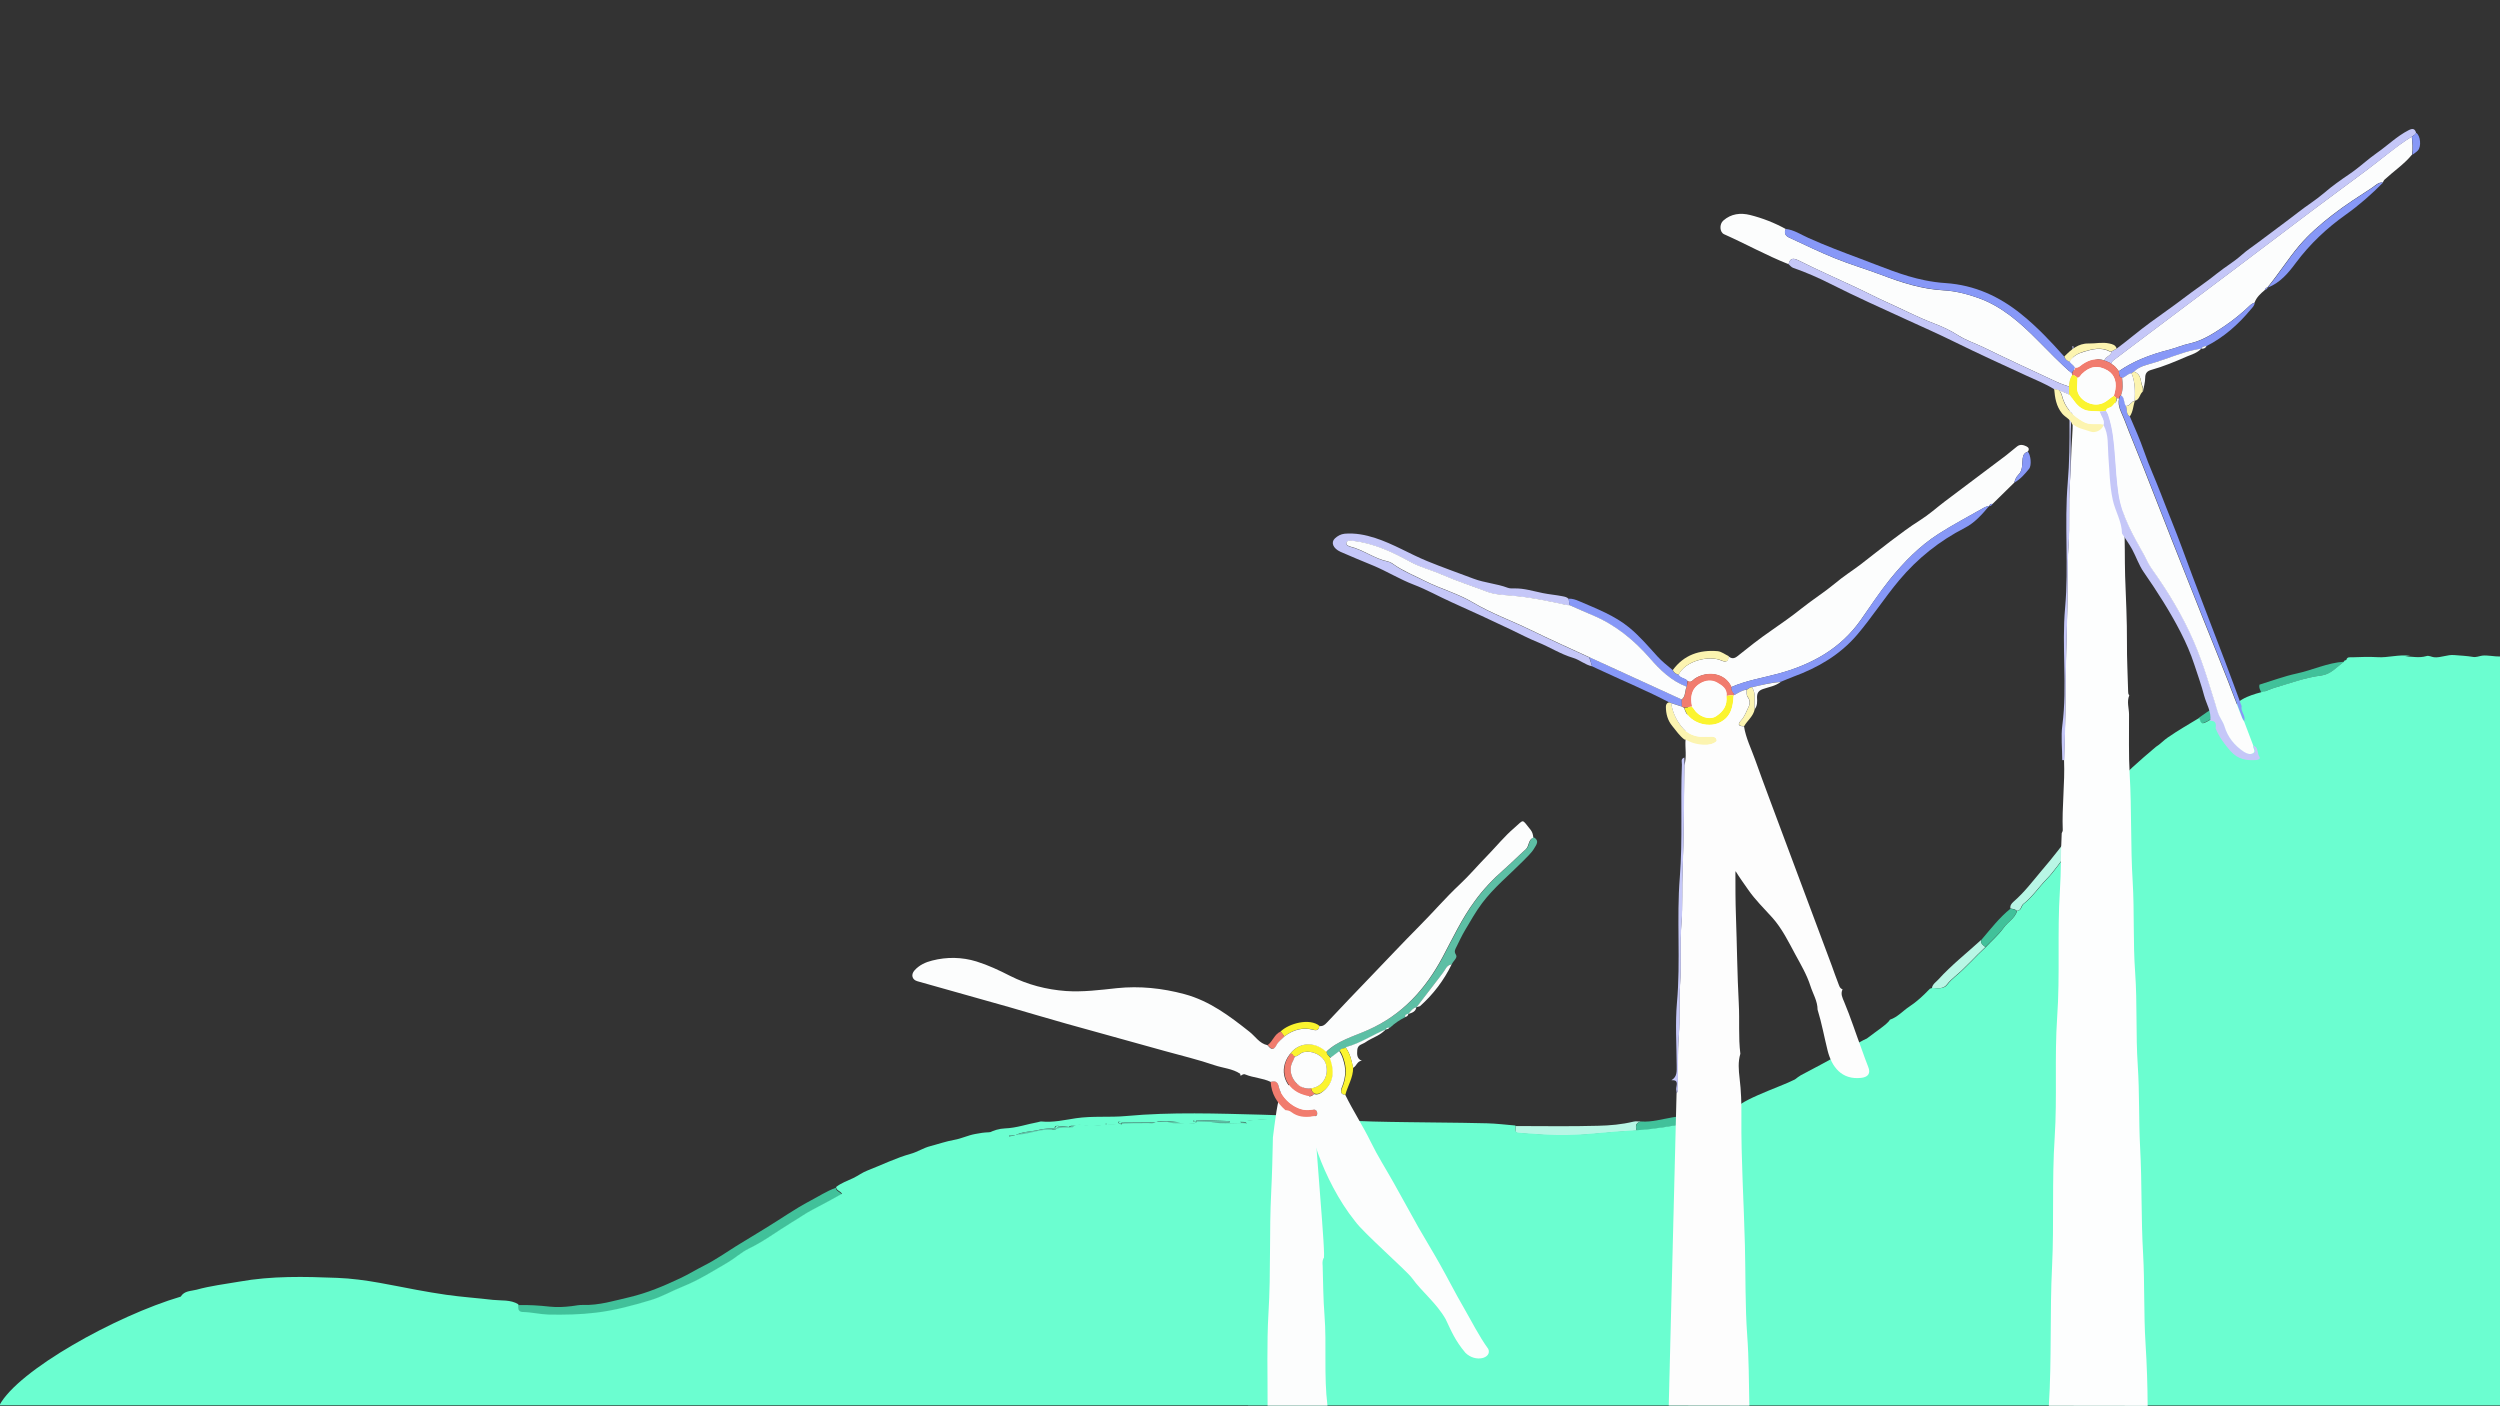 <?xml version="1.0" encoding="utf-8"?>
<svg version="1.1" id="compo" xmlns="http://www.w3.org/2000/svg" xmlns:xlink="http://www.w3.org/1999/xlink" x="0px" y="0px"
	 viewBox="0 0 1920 1080" enable-background="new 0 0 1920 1080" xml:space="preserve">
<rect x="0" y="0" width="1920" height="1080" fill="#333333" stroke="none"/>
<style type='text/css'>
	.aspas {
		animation: anim 10s linear infinite;
	}
	#a {
		transform-origin: 52% 76%;
	}
	#b {
		transform-origin: 68% 50%;
	}
	#c {
		transform-origin: 84% 27%;
	}
	@keyframes anim {
		0% {
			transform: rotate(0deg);
		}
		100% {
			transform: rotate(360deg);
		}
	}
</style>
<g id="suelo">
	<path fill="#41C19A" d="M641.9,912.2c0.1,2.8,3.2,2.9,4.5,5.2c-7.6,4.2-15.2,8.4-22.9,12.4c-5.6,2.9-10.5,6.5-15.9,9.7
		c-10.9,6.6-21.2,14.4-32.7,20c-5.8,2.9-10.7,7.4-16.3,10.7c-11.2,6.5-22.1,13.5-34.3,18.4c-8.3,3.2-16.1,7.9-24.8,10.5
		c-13.7,4.1-27.6,7.9-41.9,9.6c-12.2,1.5-24.2,1.7-36.4,1.5c-6.8-0.1-13.4-1.9-20.1-2c-3.7-0.1-3.5-3.2-3.2-5.9
		c8.2-0.2,16.2,0.3,24.3,1.2c5.6,0.6,11.3,0.3,17-0.4c2.9-0.4,5.8-1,8.7-0.9c12.3,0.4,23.9-3.3,35.7-6c13.5-3.2,26.3-8.6,38.8-14.5
		c6.4-3,12.5-6.8,18.7-9.9c8.5-4.3,16.3-9.8,24.3-14.8c7.5-4.6,15.1-9.3,22.6-13.8c11.4-6.9,22.3-14.7,34.1-20.9
		C628.6,918.9,634.8,914.8,641.9,912.2z"/>
	<path fill="#6BFED0" d="M1017.1,857.6c0,0.5,0.1,1,0.1,1.5c-21.6,0.3-43.2-0.7-64.7,2.5c0.9,1.1,2.8-0.3,4.7,1.4
		c-9.6-0.7-18.6,1-27.4-1c4.8,0,9.7,0,14.6,0c0-0.4,0-0.6,0-1c-8.5-0.3-17-0.6-25.5-0.8c-0.8,0-1.8-0.4-2.4,0.6
		c-0.1,0.2,0.2,0.7,0.2,0.7c0.7-0.1,1.4-0.3,2.1-0.5c0,0.3,0.1,0.5,0,0.7c-1.6,1.9-3.7,1.2-5.7,1.1c-5.6-0.4-11.3,1.2-16.8-0.9
		c3.3,0,6.7,0,10,0c-6.5-0.3-12.9-1.9-19.3,0.1l0,0c-8.6,0.1-17.3,0.1-25.9,0.2c-0.5-0.6-1.1-1.1-1.9-0.8c-0.2,0.1-0.5,0.5-0.5,0.6
		c0.4,1.2,1.5,0.7,2.3,0.9c0,0.3,0,0.5,0,0.7c-0.4,0.3-0.7,0.9-1,0.8c-9.9-1.9-19.9,2.1-29.8-0.4c-1.7-0.4-3.6,0.4-5.4,0.6
		c-1.3,0.2-2.8-0.5-3.8,0.9c-2.7-0.3-5.4-0.6-8.1-0.8c-1.4-0.1-2.7-0.3-3,1.7c-3.8,0.4-7.7,0.3-11.3,1.2c-6.4,1.7-13.4,1.2-19.3,4.5
		l0,0c-1,0-2-0.1-3.1,0.1c-0.5,0.1-1.3-0.5-1.2,0.5c0,0.2,1,0.3,1.6,0.5c-4.2,1.2-8.3,2.1-11.7-1.6c-1.8-1.9-4-1.1-6-1.3
		c4.1-2.2,8.4-3.5,13-3.7c8.7-0.3,16.9-3.3,25.3-4.8c0.9-0.2,1.9-0.6,2.7-0.5c9,0.9,17.8-1.2,26.4-2.5c12.9-1.9,25.8-0.5,38.6-1.7
		c34.9-3.2,70-1.9,104.8-1C985.7,856.7,1001.4,857.2,1017.1,857.6z M850.2,863.2c-0.3-0.1-0.6-0.2-0.8-0.2c-0.5,0.1-0.5,0.4-0.1,0.6
		c0.1,0.1,0.3,0.1,0.4,0.1C849.9,863.6,850,863.3,850.2,863.2z"/>
	<path fill="#B8F6E5" d="M1607.2,671.8c0-13.4,0-26.7,0-40.9c-7.2,7.6-12.5,15.5-18.5,22.8c-5.8,7.3-10.9,15.3-17.4,21.9
		c-5.9,6.1-10.7,13.4-17.4,18.6c-2,1.6-1.6,5.3-5,5.3c-1.4-1.4-3.2-1.5-4.9-1.8c-0.4-2.2,0.8-3.8,2.4-5.2
		c8.2-7.1,14.7-15.7,21.5-23.8c8.8-10.2,17-21,25.1-31.7c4.5-5.9,9.4-11.6,14.2-17.3c0.5,0,1,0,1.5,0c0.7,16.6-1.5,33.2-0.9,49.8
		C1608,670.4,1607.5,671.1,1607.2,671.8z"/>
	<path fill="#B8F6E5" d="M1257,868.4c-10.9,0.6-21.8,1.5-32.6,2.5c-9.4,0.9-18.7,1.3-28,1.2c-9.9-0.1-19.9-1.1-29.8-1.7
		c-4.3-0.3-2.2-3.5-2.8-5.6c21.2,0,42.2,0.4,63.4-0.2c9.2-0.2,18.4-1,27.4-3.2c1.9-0.5,4,0,5.9,0
		C1256.1,862,1255.8,864.8,1257,868.4z"/>
	<path fill="#41C19A" d="M1257,868.4c-1.1-3.5-0.8-6.2,3.5-7.1c8.1,0.6,15.8-1.8,23.6-3.1c7.8-1.2,15.7-2.3,23.3-4.5
		c7.1-1.9,14.8-2.2,21.5-5.8c5.8-0.4,3.5,3.6,3.4,6.4c-11.3,2.8-22.5,6.1-34,8.1C1284.6,864.8,1270.9,867.4,1257,868.4z"/>
	<path fill="#41C19A" d="M1737.3,534.5c-0.1-3.1-2.9-5.5-2-8.7c9.5-2.9,18.7-6.4,28.4-8.5c12.2-2.6,23.8-8.3,36.5-9.1
		c-5.5,4.1-10,9.7-17.4,10.6c-12.2,1.5-23.8,6-35.5,9.3c-2.5,0.7-4.9,1.9-7.3,2.7c-2.1,0.6-1.6,2.3-1.7,3.8
		C1737.8,534.5,1737.5,534.5,1737.3,534.5z"/>
	<path fill="#B8F6E5" d="M1524.8,727.3c-8.1,7.5-15.3,15.9-23.8,22.9c-1.9,1.7-4.1,3.6-5.8,5.9c-2.7,3.6-7.3,3-11.5,2.6
		c0.6-3,3.2-4.5,4.9-6.4c10.1-11.1,22-20.5,33.1-30.6C1520.8,724.7,1523,725.9,1524.8,727.3z"/>
	<path fill="#41C19A" d="M1524.8,727.3c-1.9-1.4-4-2.6-3.1-5.5c7.1-8.3,13.7-17,22.3-23.9c1.8,0.3,3.5,0.4,4.9,1.8
		c-1.7,5.8-7.1,8.5-10.4,13.1C1534.6,718,1529.4,722.5,1524.8,727.3z"/>
	<path fill="#41C19A" d="M1801.9,506.9c-0.5,0.3-1,0.6-1.5,0.7C1800.6,506.8,1801.2,506.9,1801.9,506.9z"/>
	<path fill="#41C19A" d="M1712.9,536.2c4.1-0.1,4.3,2.3,3.6,5.4c-8.1,2.4-14.1,8.4-21.4,12.3c-4.4,2.3-4.9,2.3-6.3-2.7
		C1696.5,545.7,1704.4,540.4,1712.9,536.2z"/>
	<path fill="#5DBFA5" d="M1745.3,554.9c-0.6-0.4-1.1-0.8-1.7-1.2c-2.1-5.7-4.3-11.4-6.5-17.2c0-0.6,0.1-1.4,0.1-2c0.3,0,0.5,0,0.7,0
		C1741.4,540.9,1744.2,547.7,1745.3,554.9z"/>
	<path fill="#5DBFA5" d="M813.3,864.8c2.7,0.3,5.4,0.6,8.1,0.8l0,0c0,0.3,0,0.6-0.1,0.9c-3.4,0.1-6.9-0.4-10.2,1
		c-1.3,0-2.8-0.4-3.8,0.7c-7.3-0.7-14.2,2.1-21.3,3.2c-2.1,0.3-4.3,0.6-6.4,0.6c6-3.3,12.9-2.9,19.3-4.5c3.6-0.9,7.5-0.8,11.3-1.2
		C811.7,866.7,812.5,865.9,813.3,864.8z"/>
	<path fill="#5DBFA5" d="M919,860.2c8.5,0.3,17,0.6,25.5,0.8c0,0.4,0,0.6,0,1c-4.8,0-9.7,0-14.6,0c-3.7-0.1-7.3-0.2-11-0.3
		c0-0.3,0-0.5,0-0.7C918.9,860.7,918.9,860.5,919,860.2z"/>
	<path fill="#5DBFA5" d="M861.4,863.6c0-0.3,0-0.5,0-0.7c0-0.3,0-0.5,0.1-0.7c8.6-0.1,17.3-0.1,25.9-0.2c-1.9,1.7-4.1,0.8-6.2,0.8
		C874.5,863.1,867.9,862.5,861.4,863.6z"/>
	<path fill="#5DBFA5" d="M887.2,862c6.4-1.9,12.9-0.4,19.3-0.1c-3.3,0-6.7,0-10,0C893.4,862,890.4,862,887.2,862z"/>
	<path fill="#5DBFA5" d="M776.9,873.2c-0.6-0.2-1.5-0.3-1.6-0.5c0-0.9,0.8-0.5,1.2-0.5c1-0.1,2-0.1,3.1-0.1
		C778.9,873.2,777.8,873,776.9,873.2z"/>
	<path fill="#5DBFA5" d="M821.3,865.7c1-1.4,2.5-0.8,3.8-0.9c-0.4,0.4-0.6,0.6-1,1C823.2,865.8,822.3,865.7,821.3,865.7L821.3,865.7
		z"/>
	<path fill="#6BFED0" d="M807.3,868.4c1.1-1.2,2.5-0.8,3.8-0.7C810,868.8,808.6,868.4,807.3,868.4z"/>
	<path fill="#6BFED0" d="M821.3,865.7c0.9,0,1.9,0.1,2.8,0.1c-0.7,0.9-1.8,0.8-2.8,0.8C821.3,866.3,821.3,865.9,821.3,865.7z"/>
	<path fill="#6BFED0" d="M861.4,862.1c0,0.3,0,0.5-0.1,0.7c-0.8-0.2-1.9,0.4-2.3-0.9c-0.1-0.2,0.2-0.6,0.5-0.6
		C860.3,860.9,860.9,861.5,861.4,862.1z"/>
	<path fill="#6BFED0" d="M919,860.2c-0.1,0.3-0.1,0.6-0.1,0.8c-0.7,0.2-1.4,0.4-2.1,0.5c0,0-0.3-0.6-0.2-0.7
		C917.2,859.8,918.2,860.2,919,860.2z"/>
	<path fill="#6BFED0" d="M813.3,864.8c-0.7,1-1.6,1.9-3,1.7C810.6,864.6,811.9,864.7,813.3,864.8z"/>
	<path fill="#6BFED0" d="M850.2,863.2c-0.2,0.2-0.3,0.4-0.5,0.5c-0.1,0.1-0.3,0-0.4-0.1c-0.4-0.2-0.4-0.5,0.1-0.6
		C849.6,863,849.9,863.2,850.2,863.2z"/>
	<path fill="#6BFED0" d="M1906.5,503.5c-2.3,0.3-4.9,1.5-7.3,1c-4.7-0.8-9.6-1-14.3-1.4c-5.2-0.5-10.1,2.1-15.4,1.7
		c-2.1-0.2-4.1-1.6-6.1-0.9c-5.5,1.6-10.9,0.3-16.3,0.2c1.3-0.2,2.6-0.3,3.9-0.4c-8.5-1.3-16.9,1.6-25.4,1c-6.3-0.4-12.7-0.1-19,0.1
		c-1.7,0.1-4-0.6-4.6,2c-0.5,0.3-1,0.6-1.5,0.8c-0.2,0.2-0.4,0.4-0.4,0.6c-5.5,4.1-10.1,9.7-17.4,10.6c-12.2,1.5-23.8,5.9-35.5,9.3
		c-2.5,0.7-4.8,1.9-7.3,2.7c-2.1,0.7-18.3,3.7-23.1,10.9c-8.2,2.4-14.2,8.4-21.4,12.3c-4.3,2.3-4.9,2.2-6.3-2.7
		c-8.2,5-16.5,9.7-24.4,15.2c-3.1,2.1-5.7,5.1-9,7.1c-25,21.1-46.5,41-48.2,57.3c-7.1,7.6-12.5,15.4-18.5,22.8
		c-5.8,7.2-10.9,15.3-17.4,21.9c-5.9,6.1-10.7,13.4-17.4,18.6c-2,1.6-1.6,5.2-5,5.3c-1.7,5.8-7.1,8.5-10.4,13.1
		c-3.9,5.4-9,9.8-13.6,14.7c-8.1,7.4-15.3,15.9-23.8,22.9c-1.9,1.7-4.1,3.6-5.8,5.9c-2.6,3.6-7.3,3-11.5,2.6
		c-0.7,0.3-1.7,0.4-2.1,0.8c-4.8,5-9.9,9.8-15.7,13.6c-5,3.3-9,8.1-14.8,10c-1.7,3.2-9.7,8.3-17.8,14.5c-7.3,3.2-13.6,8.2-20.5,12
		c-10,5.6-20.1,10.8-30.2,16.2c-1.6,0.9-3,2.1-4.5,3.2c-11,5.8-49.1,17.9-46.1,25.1c-11.3,2.7-22.5,6.1-34,8.1
		c-13.7,2.4-27.5,5-41.4,5.8c-10.9,0.6-21.8,1.5-32.6,2.5c-9.4,0.9-18.6,1.3-28,1.2c-9.9-0.1-19.9-1.1-29.8-1.7
		c-4.3-0.3-2.2-3.5-2.8-5.6c-7.2-0.6-14.4-1.5-21.6-1.7c-12.6-0.4-25.3-0.4-37.9-0.6c-26.8-0.4-77.9-0.4-83.3-3.7
		c-1.2-0.8-2.3,0-3.4,0.4c-21.6,0.4-43.3-0.7-64.7,2.5c0.9,1.1,2.8-0.3,4.7,1.4c-9.6-0.7-18.6,1-27.4-1c-3.7-0.1-7.3-0.2-11-0.3
		c-1.6,1.9-3.8,1.2-5.7,1.1c-5.6-0.4-11.3,1.2-16.8-0.9c-3.1,0.1-6.2,0.1-9.3,0.1c-1.9,1.6-4.2,0.7-6.2,0.8
		c-6.6,0.2-13.2-0.3-19.7,0.7c-0.4,0.3-0.7,0.9-1,0.8c-9.8-1.9-19.9,2.1-29.8-0.4c-1.7-0.5-3.6,0.4-5.4,0.6c-0.4,0.4-0.6,0.6-1,1
		c-0.7,0.9-1.8,0.8-2.8,0.8c-3.4,0.1-7-0.4-10.2,1c-1,1.2-2.5,0.7-3.8,0.7c-7.4-0.7-14.2,2.1-21.3,3.2c-2.1,0.3-4.3,0.6-6.4,0.6
		c-0.6,1-1.8,0.9-2.8,1c-4.1,1.2-8.3,2.1-11.7-1.6c-1.8-1.9-4-1-6-1.3c-3.4,0.1-6.9,0.6-10.3,1.3c-5.6,1-10.5,3.5-16.1,4.5
		c-6.2,1.1-12.2,3.2-18.3,4.8c-5.3,1.3-10,4.5-15.1,5.9c-11.5,3.2-22.1,8.5-33.2,12.8c-4,1.5-7.3,4.1-11.1,5.9
		c-4.5,2.1-9.1,3.7-13.1,6.8c0.1,2.8,3.2,2.9,4.5,5.2c-7.6,4.2-15.1,8.4-22.9,12.4c-5.6,2.9-10.6,6.6-15.9,9.7
		c-10.9,6.6-21.1,14.4-32.7,20c-5.8,2.8-10.7,7.4-16.3,10.7c-11.2,6.5-22.1,13.5-34.3,18.4c-8.4,3.3-16.1,7.9-24.8,10.5
		c-13.7,4.1-27.6,7.9-41.9,9.6c-12.2,1.5-24.2,1.7-36.4,1.5c-6.7-0.2-13.4-1.9-20.1-2c-3.6-0.1-3.5-3.2-3.2-5.9
		c-6-3.7-13.2-2.7-19.6-3.4c-11.9-1.4-23.8-2.2-35.8-3.9c-7.7-1.1-15.2-2.4-22.8-3.8c-9.6-1.8-19-3.7-28.5-5.4
		c-10.7-1.9-21.7-3.4-32.5-3.8c-25.1-1-50.2-1.6-75.2,2.9c-10.9,1.9-22.1,3.2-32.8,6.2c-4.1,1.1-9.4,0.7-12.1,5.3
		c-49.9,14.8-125,56.5-139.3,83.5c273.3,0,685.7,0,959,0v0.1h714.9c82.3,0,164.5,0,246.8,0c0-30.9,0-61.9,0-92.8
		c0-160.8,0-321.6,0-482.4C1915.5,504.3,1910.9,503.1,1906.5,503.5z"/>
</g>
<g id="mastiles">
	<path fill="#FDFDFD" d="M1281.6,1079.4c2-79.9,4-159.9,6-239.8c1.4-1.7,0.9-3.8,0.9-5.8c0.3-12.8-0.2-25.6,0.8-38.4
		c1-13.2,0-26.5,1-39.8c1.1-15.4-0.2-30.9,1-46.3c1.1-13.7,0.3-27.5,0.9-41.3c1.1-24.7,0.9-49.5,1.3-74.3c0-2,0.1-4,0.1-6
		c2-6.5,0.4-13.2,0.9-19.7c-0.8-10.9,3.6-27.5,2.4-35.1c4.6-14.6,27.6-17.4,34.5,1.3l0.3-0.3c3.1-1.6,1.1,30,1.7,31.7
		c-1.9,13.4,2.8,99.5-0.2,103.3c-0.3,0.4-0.4,0.9-0.4,1.3c0,11.1,0,22.2,0.4,33.1c0.8,22.5,1,45.1,2.2,67.7
		c0.7,12.8-0.4,25.6,1.2,38.3c-1.9,6.2-1.3,12.6-0.6,18.7c1.2,9.8,1.5,19.5,1.4,29.3c-0.3,33.1,1.9,66.1,2.7,99.2
		c0.6,23.2,0.1,46.6,1.8,69.7c1.3,17.8,1.2,35.5,1.6,53.3C1323,1079.5,1302.3,1079.5,1281.6,1079.4z"/>
	<path fill="#FCFDFD" d="M1016.5,966.2c-1.1,2.3-0.8,4.1-0.7,5.9c0.4,12.6,0.4,25.2,1.4,37.8c1.8,23.1-0.6,46.5,2.3,69.6
		c-15.3,0-30.7,0-46,0c0.1-23.8-0.7-47.6,0.7-71.3c1.9-31,0.5-62.1,2.1-93c0.7-13.9,1-27.8,1.3-41.7c1.3-9.1,3.4-31.7,7.4-36.1
		c9.2-10.9,21.6-3.6,24.9,20.7C1009.3,871.1,1018.9,969.5,1016.5,966.2z"/>
	<path fill="#FDFEFE" d="M1592.5,284.9c0.1-7.6,10.3-11.4,14.7-9.7c4,1.6,9,1.7,14.2,6.7c4,7.3,3.5,6.6,4.1,14.4
		c0.9,11.3-2.9,15.3-0.5,26.6c1.9,8.7,4.5,17.8,4.6,27c0.3,17.4,0.6,34.8,1.7,52.3c0.8,13.4,0.4,26.9,0.8,40.4
		c0.6,16.9,1.5,33.9,1.4,50.8c-0.1,12.5,0.6,24.9,0.9,37.4c0,1.2,0,2.3,0.9,3.2c-2.1,4.9-0.2,9.9-0.2,14.8c0.1,15.3-0.4,30.7,0.5,46
		c1.6,27.4,0.6,54.9,2.3,82.3c1.4,23.3,0.2,46.6,1.9,69.8c1.7,23.8,0.4,47.6,2,71.3c1.4,21,0.7,41.9,1.8,62.9
		c1.5,27.3,0.7,54.6,2.3,81.8c1.3,23.1,0.4,46.3,1.9,69.4c1,15.8,1.5,31.6,1.6,47.4c-25.3,0-50.6,0-75.9-0.1
		c2.3-35.7,0.7-71.6,2.5-107.3c1.6-33-0.2-66,2-98.8c2-30.8-0.2-61.6,1.9-92.2c2.3-32.4,0-64.9,2.1-97.2c1-14.8,0.6-29.5,1.4-44.2
		c0.3-0.8,0.8-1.5,0.8-2.3c-0.7-17.9,1.7-35.8,1-53.7c0.4-15.8,1.1-31.6,1.1-47.4c0-23.3,0.9-46.6,1.4-69.9
		c0.4-15.8-0.2-31.6,0.9-47.4s-0.1-31.6,1-47.4c1.2-16.1,0.8-21.6,1.9-37.7c1-15-0.7-15.9-0.2-30.9
		C1591.5,299,1592.9,289.1,1592.5,284.9z"/>
	<path fill="#C5C7F8" d="M1585.4,583.8c-0.5,0-1.1,0-1.6,0c0-9-1.1-18.1,0.1-27c3.9-30-0.6-60.1,2.1-90c2.9-32-0.7-64.1,2-95.9
		c2.7-31.4,0.5-62.7,1.5-94c0.1-3.9,3.2-7,2-11c0.3,0,0.6,0,0.9,0.1c0.4,4.2-0.7,8.3-0.8,12.4c-0.5,15,0.1,29.9-0.9,44.9
		c-1.1,16.1,0.2,32.2-1,48.4c-1.1,15.7,0.1,31.6-1,47.4c-1.1,15.7-0.5,31.6-0.9,47.4c-0.5,23.3-1.4,46.6-1.4,69.9
		C1586.4,552.2,1585.7,568,1585.4,583.8z"/>
	<path fill="#C5C7F8" d="M1287.3,836.5c0-3,2.5-7.3-3.7-6.9c4.6-2.6,4.1-6.9,4.1-11.2c-0.1-16.1-1.2-32.4,0.2-48.4
		c2.9-32.1-0.4-64.4,2.2-96.3c2.3-28.9,0.4-57.6,1.6-86.4c0.1-1.9-1.2-4.5,1.9-5.5c0,2,0.1,3.9,0.1,5.9s-0.1,4-0.1,6
		c-0.4,24.8-0.2,49.5-1.3,74.3c-0.6,13.8,0.2,27.6-0.9,41.3c-1.2,15.5,0.1,30.9-1,46.3c-1,13.3,0.1,26.6-1,39.8
		c-1,12.8-0.5,25.6-0.8,38.4c0,1.9,0.5,4-0.9,5.8C1287.5,838.6,1287.4,837.5,1287.3,836.5z"/>
</g>
<g id="a" class="aspas">
	<path fill="#5DBFA5" d="M1018.9,807.6c9.1-8.8,21.3-11.9,32.4-16.9c26.1-11.6,43.9-31.2,57-55.9c7.7-14.5,14.8-29.6,24.6-42.9
		c6.6-9,14.4-17.3,22.9-24.7c5.6-4.9,10.8-10.2,16.4-15.2c2.7-2.5,1.7-7.4,5.8-8.9c4.6,2.6,1.8,5.8,0.3,8.4c-2.2,3.8-5.7,6.7-8.8,10
		c-10.5,10.6-22.3,20.2-31.3,32.2c-4.9,6.5-8.9,13.8-13.1,20.8c-2.3,3.9-4.3,8.1-6.3,12.2c-0.9,2-2.5,3.7-0.6,6.6
		c1.5,2.3-2.2,4.7-3.2,7.3c-2.1,0.3-3.5,1.3-4.6,3.2c-1.5,2.6-3.3,4.9-5.1,7.2c-5.8,7.5-11.5,15-17.3,22.5l0.1-0.1
		c-2.9,0.7-4.5,3.1-6.2,5.2h0.1c-1.4,0.3-3,0.4-2.6,2.5c-4.3,2.1-8.3,4.8-11.8,8.1c-1.1,0.3-2.3,0-2.8,1.4v-0.1
		c-10.1,4.3-19.3,10.7-30.1,13.5c-0.3,0-0.4,0.5-0.6,0.7c-1.6,0.7-3.8,0.2-4.7,2.4c-2.4,1.8-4.8,3.6-7.2,5.4
		C1020.8,810.7,1018.5,809.9,1018.9,807.6z"/>
	<path fill="#FBF42F" d="M1013.4,787.9c-0.6,2.7-1.6,3.8-4.8,2.9c-8.2-2.2-15.6,0-22.2,5.2c-0.9-1.3-1.9-2.5-2.9-3.8
		C989.8,786,1005.8,781.6,1013.4,787.9z"/>
	<path fill="#FCFDFD" d="M1033.6,804.7c0.2-0.2,0.4-0.7,0.6-0.7c10.8-2.9,20-9.3,30.1-13.5c-4.3,4.9-10.6,6.4-15.7,10
		c-2.3,1.6-5.8,1.7-6.2,5.7c-0.3,3.6-0.4,6.9,3.5,8.5c-3.6,0-4.1,4.3-6.8,5.4C1038.1,814.6,1036.9,809.2,1033.6,804.7z"/>
	<path fill="#FCFDFD" d="M1087.9,773.5c5.8-7.5,11.5-15,17.3-22.5c1.7-2.3,3.7-4.7,5.1-7.2c1.1-1.9,2.6-2.9,4.6-3.2
		c-6,12.3-14.1,23-24.3,32.1C1089.9,773.1,1088.7,773.2,1087.9,773.5z"/>
	<path fill="#F17C6E" d="M983.6,792.2c0.9,1.3,1.9,2.5,2.9,3.8c-2,2.1-4.6,3.9-5.9,6.4c-2.5,5-4.6,3-7,0.2
		C977.6,799.7,978.7,794.2,983.6,792.2z"/>
	<path fill="#FCFDFD" d="M1081.6,778.7c1.8-2.1,3.3-4.5,6.2-5.2C1087.3,776.9,1084.5,777.9,1081.6,778.7z"/>
	<path fill="#FCFDFD" d="M1079.1,781c-0.2-2.1,1.4-2.1,2.6-2.5C1081.4,780,1080.6,780.9,1079.1,781z"/>
	<path fill="#FCFDFD" d="M1064.3,790.5c0.5-1.4,1.8-1.1,2.8-1.4C1066.6,790.3,1065.4,790.4,1064.3,790.5z"/>
	<path fill="#F17C6E" d="M975.9,830.8c3.3-1,5.3-0.4,6.1,3.4c2.1,9.9,14.6,20.1,25,18c2-0.4,4.4-0.3,4.6,2.4c0.3,3-2.4,2.6-4.2,2.9
		c-5.6,0.7-10.9,0.2-15.6-3.4c-1.4-1.1-3-1.4-4.6-1.5C980.7,846.9,976.3,839.8,975.9,830.8z"/>
	<path fill="#FBF42F" d="M1033.6,804.7c3.3,4.6,4.5,9.9,5.6,15.3c0.1,7.6-4.2,13.9-6,20.9c-3.6-0.4-3.7-2.5-2.5-5.3
		c2.7-6.5,3.8-13.1,1.9-20.1c-0.8-3.1-1.8-5.9-3.6-8.5C1029.8,804.9,1032,805.4,1033.6,804.7z"/>
	<path fill="#FBF42F" d="M1018.9,807.6c-0.3,2.4,1.9,3.2,2.8,4.8c4.2,11.6,2.2,20.2-6.1,26.1c-1.9,1.4-3.7,2-6,1.4
		c-1.5-1-2.5-2.2-2.7-4.1c9.2-1.4,13.9-9.7,11.3-18.6c-1.9-6.4-10-10.8-17.2-9.1c-2.5,0.5-3.8,3.2-6.6,3.3c-1.7,0.3-1.5-3-3.7-1.9
		C997.3,800.6,1009.3,799,1018.9,807.6z"/>
	<path fill="#F17C6E" d="M1006.9,835.9c0.2,1.8,1.2,3.1,2.7,4.1c-2.3,2.6-5.2,1.8-7.8,1c-15.1-4.2-20-19.8-10.9-31.6
		c2.1-1.2,2,2.2,3.7,1.9c-0.4,1.1-0.8,2.2-1.4,3.2C987.2,824.7,996.2,837.4,1006.9,835.9z"/>
	<path fill="#FCFDFD" d="M1006.9,835.9c-10.7,1.5-19.7-11.3-13.8-21.3c0.5-1,1-2.1,1.4-3.2c2.6-0.1,4-2.7,6.6-3.3
		c7.2-1.6,15.3,2.7,17.2,9.1C1020.8,826.2,1016.1,834.5,1006.9,835.9z"/>
	<path fill="#FCFDFD" d="M1033.2,840.9c6,12.3,13.5,23.7,19.5,36c5.2,10.7,11.7,20.9,17.6,31.4c6.4,11.4,12.7,22.9,19.1,34.4
		c5.4,9.5,11.2,18.8,16.6,28.5c6.1,10.8,11.7,22,18,32.8c6.2,10.7,11.7,21.9,19,32c3,7-9.7,10.8-17.6,2.9
		c-7.8-9.3-10.6-16.2-15.1-25.7c-6.9-12.3-18.5-21.3-25.7-31.4c-4.2-5.9-37.5-34.9-43.9-43.9c-25.6-31.8-38.9-79.5-33.3-80.3
		c1.8-0.2,4.6,0.1,4.2-2.9c-0.2-2.7-2.7-2.8-4.6-2.4c-10.6,2.1-22.9-8.1-25-18c-0.8-3.7-2.9-4.4-6.1-3.4c-6.2-3-13.2-3.1-19.5-5.7
		c-1.5-0.7-2.5,0.4-3.6,1c-0.1-0.5-0.3-1.1-0.4-1.6c-5.9-3.9-13.1-4.3-19.6-6.5c-12.3-4.2-25.1-7.3-37.8-10.8
		c-25.4-7.1-50.7-14-76-21.1c-14.7-4.1-29.2-8.5-43.8-12.7c-23.5-6.7-47.1-13.2-70.6-19.9c-4.1-1.1-5.2-5-2.3-8.3
		c3.7-4.2,8.7-6.4,13.6-7.6c11.3-2.9,22.9-2.7,34,0.7c9,2.8,17.5,6.8,25.9,11.1c13.5,6.8,27.9,10.5,42.8,11.6
		c13.1,0.9,26.1-0.8,39.2-2.2c17.5-1.8,34.8,0,51.9,4.6c19.3,5.2,34.6,16.8,49.9,28.9c4.5,3.5,7.6,9,13.8,10.3
		c2.4,2.8,4.4,4.8,7-0.2c1.2-2.5,3.9-4.3,5.9-6.4c6.6-5.1,14-7.4,22.2-5.2c3.2,0.9,4.3-0.2,4.8-2.9c2.6,0.4,4.2-1,5.9-2.8
		c11.1-11.9,22.3-23.5,33.5-35.2c12.4-12.9,24.6-25.9,37.2-38.6c10.5-10.5,20.2-21.9,31.1-32.1c7.5-7,14.1-14.9,21.3-22.2
		c6.9-7.1,13.2-14.9,20.7-21.3c7.8-6.7,5.4-7.2,12.5,1.5c1.4,1.8,1.9,3.8,2.1,6c-4.1,1.6-3.1,6.4-5.8,8.9
		c-5.6,5-10.8,10.3-16.4,15.2c-8.5,7.4-16.4,15.7-22.9,24.7c-9.8,13.3-16.8,28.3-24.6,42.9c-13.1,24.6-30.9,44.3-57,55.9
		c-11.1,5-23.3,8.1-32.4,16.9c-9.5-8.7-21.6-7-28,1.9c-9.1,11.7-4.2,27.2,10.9,31.6c2.7,0.8,5.5,1.6,7.8-1c2.2,0.6,4,0.1,6-1.4
		c8.2-6,10.4-14.6,6.1-26.2c2.4-1.8,4.8-3.6,7.2-5.4c1.8,2.5,2.8,5.4,3.6,8.5c2,7.1,0.8,13.6-1.9,20.1
		C1029.5,838.4,1029.6,840.5,1033.2,840.9z"/>
</g>
<g id="b" class="aspas">
	<path fill="#FCFDFD" d="M1546.9,370.7c-5.5,5.4-11.1,10.9-16.6,16.3c-1.4-0.2-2.3,0.6-2.8,1.8l0,0c-1.3,0-2.5,0.4-3.8,1.1
		c-11.7,6.7-23.7,13-35,20.2c-14.6,9.4-26.6,21.7-37.5,35.2c-7.9,9.9-14.8,20.5-22.1,30.8c-15.5,22.2-38,34.4-63.4,41.3
		c-12.1,3.3-24.5,5.2-36.1,10.3c-4.8-10.9-18.3-12.6-27.8-6.6c-1.7,1.1-3.1,3.9-5.9,1.9c-1.7-2.3-5.5-1.8-6.8-4.8
		c5-10.5,23.3-15.2,32.9-10.9c3.1,1.4,5.6,1.1,5.3-3.4c2.3,2,4.4,2.2,7,0.1c8.4-6.7,16.8-13.4,25.7-19.5c8-5.6,16-11.1,23.7-17.3
		c8.4-6.7,17.5-12.4,25.8-19.3c6-5.1,12.8-9.4,19.2-14.2c7.8-6,15.5-12.2,23.3-18.1c7.3-5.5,14.7-11.1,22.5-16
		c6.7-4.2,12.7-9.6,19-14.4c15.7-11.8,31.5-23.6,47.2-35.5c2.9-2.2,5.6-4.7,8.5-6.9c2.2-1.7,4.7-1.2,7.1,0c1.9,0.9,2.3,2.3,1.1,4
		c-2.4,0.9-3.6,2.2-4,5.2c-0.6,4.3,0.3,9.2-3.3,12.6C1548.4,366.3,1547.6,368.4,1546.9,370.7z"/>
	<path fill="#C5C7F8" d="M1222.7,511.7c-5.4-1.1-9.5-5-14.7-6.5c-9.4-2.8-17.7-8.2-26.8-11.9c-7-2.8-13.8-6.4-20.7-9.7
		c-15.2-7.2-30.4-14.3-45.7-21.1c-9.8-4.4-19.1-9.7-29.1-13.5c-10.7-4.1-20.5-10.2-31-14.6c-8.4-3.5-16.9-6.9-25.2-10.6
		c-5.7-2.6-7.6-7.2-4.3-10.3c2-1.9,4.6-3.3,7.4-3.6c8.1-0.7,15.9,0.8,23.6,3.3c13.9,4.5,26.4,12.2,39.8,17.7
		c11.7,4.8,23.7,9,35.6,13.5c8.7,3.3,17.8,3.8,26.3,7c1.5,0.6,3.3,0.5,4.9,0.5c7.6-0.2,14.7,2.1,22.1,3.6c4.9,1,10,1.4,15,2.4
		c1.9,0.4,3.5,0.6,4.8,2.1c0.3,1.7,0.6,3.4,0.9,5c-0.8,0-1.7,0-2.5-0.2c-14.4-3.2-28.8-6.1-43.6-7.3c-5.9-0.5-12.2-0.8-18-3.1
		c-11.2-4.4-22.8-8-33.8-12.8c-8.2-3.6-16.9-5.7-24.7-10c-13.8-7.6-28-14.2-44-16.1c-2-0.2-4.1-0.6-4.8,1.3c-0.7,1.9,1.4,2.8,3,3.2
		c10,2.5,18.4,9.2,28.5,11.3c1.6,0.3,3.1,1.2,4.5,2.2c7.5,5.4,16,8.7,24.1,12.8c12.1,6.1,25.3,9.6,37,16.6
		c14.1,8.4,29.6,13.9,44.3,21.1c14.8,7.2,29.9,14,44.9,20.9C1221.3,507,1222,509.3,1222.7,511.7z"/>
	<path fill="#8798F7" d="M1329.7,527.6c11.6-5.1,24-7,36.1-10.3c25.4-6.9,47.9-19.1,63.4-41.3c7.2-10.4,14.1-21,22.1-30.8
		c10.8-13.5,22.9-25.8,37.5-35.2c11.3-7.3,23.3-13.5,35-20.2c1.2-0.7,2.4-1.1,3.8-1.1c-5.4,6.4-11,12.8-18.6,16.7
		c-19.5,10-36.3,23.4-50.4,40.2c-11.4,13.6-20.9,28.5-32.4,42c-13.2,15.4-30.1,25.2-48.9,32.1c-3.2,1.2-6.4,2.6-9.6,3.9
		c-7.5,0.6-14.8,2.5-22.1,4.1c-1.7-0.1-2.6,1.4-4,1.9c-3.6,0.4-6.5,2.6-9.7,4.2C1331,531.9,1328.9,530.3,1329.7,527.6z"/>
	<path fill="#8798F7" d="M1205.5,464.8c-0.3-1.7-0.6-3.4-0.9-5c2.9-0.2,5.6,0.8,8.2,1.9c13.4,5.8,27.2,11,38.5,20.3
		c7.9,6.5,14.6,14.4,21.5,22c3.6,4,7.8,7.2,11.8,10.6c0.9,2,2.5,3.1,4.6,3.5c1.3,2.9,5.1,2.4,6.8,4.8c-0.2,1.5-0.4,3-0.6,4.6
		c-11.7-4.4-20.4-12.8-28.4-21.9c-12.5-14.3-26.8-25.9-44.4-33.2C1216.9,469.9,1211.2,467.3,1205.5,464.8z"/>
	<path fill="#8798F7" d="M1222.7,511.7c-0.7-2.3-1.4-4.7-2.1-7c23.7,10.8,47.3,21.7,71,32.5c0,1.8,0.1,3.6,0.1,5.4
		c-2.7-0.9-5.4-1.8-8.1-2.6c-0.6-0.2-1.2-0.4-1.7-0.6c-16.5-8.7-33.8-15.8-50.6-23.7C1228.3,514.4,1225.5,513,1222.7,511.7z"/>
	<path fill="#FCF4B0" d="M1281.8,539.4c0.6,0.2,1.2,0.4,1.7,0.6c1.2,7.6,4.5,14.4,9.6,19.9c3.1,3.3,7.7,5.5,12.6,5.9
		c2.1,0.2,4.3,0.1,6.5,0c2.7-0.1,6-0.5,6.3,2.9c0.1,1.1-3.4,2.9-6,3.1c-6.4,0.5-12.3-0.5-17.9-3.8c-0.3-0.1-0.6-0.1-0.9,0
		c-3.8-2.8-6.3-6.7-9.3-10.3c-3.6-4.3-5-9.4-5-15C1279.5,541,1280,539.8,1281.8,539.4z"/>
	<path fill="#FCF4B0" d="M1289.3,518.1c-2.1-0.4-3.7-1.5-4.6-3.5c8.6-11.7,20.6-15.7,34.5-14.5c2.9,0.3,5.6,2.5,8.4,3.8
		c0.3,4.4-2.2,4.7-5.3,3.4C1312.5,502.9,1294.2,507.6,1289.3,518.1z"/>
	<path fill="#FCF4B0" d="M1341.5,529.7c1.4-0.5,2.3-2,4-1.9c3.6,5.3,1.4,11.2,2.1,16.9c-1,5.4-5.6,8.6-8.1,13
		c-3.8,0-5.4-1.2-2.3-4.5c2.9-3.1,4.1-7.1,5.9-10.7c1-2,1-4.8-0.7-7.1C1341.1,533.8,1341.7,531.7,1341.5,529.7z"/>
	<path fill="#8798F7" d="M1546.9,370.7c0.7-2.2,1.5-4.3,3.2-6c3.6-3.5,2.8-8.4,3.3-12.6c0.4-3.1,1.6-4.3,4-5.2
		c2.2,2.4,3.1,10.6,0.9,13.2C1555.1,364,1551.7,368.1,1546.9,370.7z"/>
	<path fill="#FCFDFD" d="M1347.6,544.7c-0.7-5.6,1.5-11.6-2.1-16.9c7.3-1.7,14.6-3.5,22.1-4.1c-4,3.2-9.1,3.9-13.7,5.5
		c-3.6,1.3-4.5,3.2-4.5,6.5C1349.6,538.9,1349.7,542,1347.6,544.7z"/>
	<path fill="#8798F7" d="M1527.5,388.8c0.5-1.2,1.4-2,2.8-1.8C1529.7,388.1,1528.8,388.7,1527.5,388.8z"/>
	<path fill="#F17C6E" d="M1291.7,542.6c0-1.8-0.1-3.6-0.1-5.4c3.3-2.5,2.2-6.7,3.9-9.8c0.2-1.5,0.4-3,0.6-4.6c2.8,2,4.2-0.8,5.9-1.9
		c9.5-6,23-4.2,27.8,6.6c-0.8,2.6,1.3,4.2,2.2,6.3l-0.3,0.3c-2-0.7-3.8,0.1-5.7,0.4c0.8-5.6-3.5-8.2-7.1-10.3
		c-4.1-2.4-8.9-2-13.2,0.6c-6.9,4.2-7.6,10.6-6.1,17.7c-1.9,0.3-3.8,0.7-5.7,1C1293,543.4,1292.3,543,1291.7,542.6z"/>
	<path fill="#FBF42F" d="M1293.7,543.7c1.9-0.3,3.8-0.7,5.7-1c0.6,0.7,1.4,1.4,1.8,2.2c3.1,5.1,11.4,8.6,16.7,5.1
		c5.8-3.8,8.7-8.5,7.9-15.4c1.9-0.3,3.7-1.2,5.7-0.4c-0.5,8.4-1.8,16.2-10.4,20.6C1311,560,1295.7,553.9,1293.7,543.7z"/>
	<path fill="#FCFDFD" d="M1295.4,527.4c-1.7,3.1-0.6,7.3-3.9,9.8c-23.7-10.8-47.3-21.7-71-32.5c-15-6.9-30.1-13.7-44.9-20.9
		c-14.7-7.2-30.2-12.7-44.3-21.1c-11.7-7-25-10.5-37-16.6c-8.1-4.1-16.6-7.5-24.1-12.8c-1.3-1-2.9-1.8-4.5-2.2
		c-10.2-2.1-18.5-8.8-28.5-11.3c-1.6-0.4-3.7-1.3-3-3.2c0.7-1.9,2.8-1.5,4.8-1.3c16,1.9,30.2,8.5,44,16.1c7.8,4.3,16.6,6.4,24.7,10
		c11,4.8,22.6,8.5,33.8,12.8c5.8,2.3,12.1,2.6,18,3.1c14.8,1.2,29.2,4.1,43.6,7.3c0.8,0.2,1.7,0.1,2.5,0.2
		c5.7,2.5,11.4,5.1,17.1,7.5c17.6,7.3,31.9,18.9,44.4,33.2C1275,514.6,1283.7,523,1295.4,527.4z"/>
	<path fill="#FCFDFD" d="M1325.9,534.7c0.8,6.9-2.1,11.5-7.9,15.4c-5.3,3.5-13.7-0.1-16.7-5.1c-0.5-0.8-1.2-1.5-1.8-2.2
		c-1.5-7.1-0.8-13.5,6.1-17.7c4.3-2.6,9.1-3,13.2-0.6C1322.4,526.5,1326.6,529.1,1325.9,534.7z"/>
	<path fill="#FDFDFD" d="M1312.4,571.8c2.6-0.2,6.1-2,6-3.1c-0.3-3.4-3.6-2.9-6.3-2.9c-2.2,0.1-4.3,0.1-6.5,0
		c-4.9-0.4-9.5-2.6-12.6-5.9c-5.1-5.5-8.4-12.3-9.6-19.9c2.7,0.9,5.4,1.8,8.1,2.6c0.7,0.4,1.3,0.7,2,1.1c2,10.2,17.3,16.3,27.4,11.1
		c8.7-4.4,10-12.2,10.5-20.6l0.3-0.3c3.1-1.6,6-3.8,9.7-4.2c0.2,1.9-0.4,4.1,0.9,5.8c1.7,2.2,1.7,5.1,0.7,7.1
		c-1.8,3.6-3,7.6-5.9,10.7c-3.2,3.4-1.5,4.5,2.3,4.5c1.4,9.1,5.6,17.3,8.6,25.8c7,19.7,14.5,39.2,21.7,58.7
		c12.4,33.1,24.7,66.2,37.1,99.3c1.6,4.4,3.1,8.8,4.8,13.1c0.8,1.9,1.1,4.3,3.5,5.1c-1.8,3.5,0,6.7,1.2,9.6
		c5,11.9,8.9,24.2,13.4,36.2c1.7,4.6,3.2,9.2,5.1,13.8c2,4.9,0,7.8-5.4,8.4c-15.2,1.7-22.7-8.7-25.8-21c-2.6-10.4-4.5-21.1-7.7-31.4
		c0-6.6-3.6-12.2-5.5-18.2c-2.7-8.5-7.3-16.3-11.5-24c-5.3-9.8-10.2-20-17.8-28.5c-6.3-7-13.1-13.6-18.5-21.4
		c-3.3-4.8-6.8-9.5-9.8-14.5C1311.8,630.3,1306,572.3,1312.4,571.8z"/>
</g>
<g id="c" class="aspas">
	<path fill="#FCFDFD" d="M1373.6,202.9c-16.9-6.7-32.9-15.6-49.5-23c-3.4-1.5-3.8-7.7-0.6-10.5c6-5.3,13.2-6.1,20.5-4.3
		c9.6,2.4,18.8,6,27.5,10.8c-1.5,3-0.3,5.2,2.4,6.5c11.7,5.4,23.3,11.1,35.2,15.9c11.8,4.8,24.1,8.4,36,12.9
		c15.4,5.9,30.9,10.9,47.6,11.8c9,0.5,17.8,2.7,26.2,5.7c18.3,6.4,32.5,19,45.9,32.5c8.7,8.8,17.4,17.7,26.6,25.9
		c0.1,0.3,0.2,0.7,0.3,1c-2.1,2.6-2.4,5.8-2.4,8.9c-3.2-1.2-6.5-2.2-9.7-3.7c-18.9-8.8-37.8-17.5-56.4-26.6
		c-6.4-3.1-13.2-5.3-19.2-9.1c-6.1-3.9-12.6-6.9-19.2-9.4c-12.6-4.8-24.4-11.1-36.6-16.5c-7.8-3.5-15.5-7.6-23.3-11.2
		c-14.6-6.8-29.3-13.3-43.6-20.5C1376.8,197.8,1374.8,198.4,1373.6,202.9z"/>
	<path fill="#FCFDFD" d="M1739.3,222.8c-3.2,2.7-6.3,5.5-7.8,9.6c-1.2,0.5-2.3,1-3.4,2c-6.3,6.1-13.1,11.6-20.4,16.5
		c-8.1,5.4-16.3,10.7-26,12.9c-5.7,1.2-10.9,3.6-16.6,5c-13.4,3.5-26.4,8.3-37.9,16.3c-1.7-2.1-3.1-4.4-5.8-5.5
		c0.1-1.7,1.3-2.6,2.5-3.5c3.9-2.9,7.7-5.8,11.5-8.7c28.6-21.5,57.3-43,85.9-64.6c18.3-13.7,36.4-27.6,54.7-41.3
		c13.8-10.3,27.7-20.5,41.5-30.8c11.6-8.6,22.4-18.2,34.7-25.8c0.5,4.6,1,9.2,0.2,13.9c-6.1,7.4-14.1,12.7-21.1,19.2
		c-0.6,0.5-0.8,1.4-1.3,2.1c-3.5-0.2-5.7,2.3-8.2,4c-10.4,6.8-20.8,13.4-30.7,21.1c-9.1,7.1-17.8,14.6-25.3,23.4
		c-8.8,10.4-15.9,21.9-24.6,32.3l0,0C1740.2,220.8,1739.8,221.8,1739.3,222.8z"/>
	<path fill="#C5C7F8" d="M1852.4,104.9c-12.3,7.7-23.1,17.2-34.7,25.8c-13.8,10.3-27.7,20.4-41.5,30.8
		c-18.3,13.7-36.4,27.6-54.7,41.3c-28.6,21.5-57.3,43-85.9,64.6c-3.8,2.9-7.7,5.8-11.5,8.7c-1.2,0.9-2.5,1.7-2.5,3.5
		c-1.5-1.5-3.6-1.8-5.4-2.8c0.6-3.2,5.3-3.3,5.4-6.9c1.3-0.7,2.6-1.4,3.9-2.1c8.8-6.5,17.2-13.8,26-20.2
		c8.4-6.2,17.1-12.1,25.3-18.4c8.6-6.6,17.6-12.5,26-19.3c6.1-4.9,13-8.9,18.8-14.1c4.1-3.7,8.7-6.6,13-9.9
		c10-7.6,20.3-15,30.2-22.7c6.6-5.2,13.7-9.5,20.1-15c6.1-5.3,12.8-10,19.6-14.6c7.3-4.9,13.8-11.2,21-16.2
		c8.2-5.7,15.3-12.8,24.3-17.4c3.1-1.6,4.9-1.3,5.8,2.2C1854.8,103.3,1853.7,104.2,1852.4,104.9z"/>
	<path fill="#8798F7" d="M1591.3,287c-9.3-8.2-17.9-17.1-26.6-25.9c-13.4-13.5-27.6-26.1-45.9-32.5c-8.4-2.9-17.2-5.2-26.2-5.7
		c-16.6-1-32.2-6-47.6-11.8c-11.9-4.5-24.2-8.1-36-12.9c-11.9-4.8-23.5-10.4-35.2-15.9c-2.7-1.2-3.8-3.5-2.4-6.5
		c6.4,0.7,11.7,4.4,17.4,6.9c13.1,5.9,26.6,11,40,16c16.4,6.1,32.5,13.2,49.7,16.6c5.1,1,10.5,1.8,15.7,2.1
		c22.2,1.5,41.3,10.2,58.3,24c12,9.7,22.5,20.8,32.7,32.3c0.7,2.1,2.1,3.4,4.3,4c1.3,1.4,2.7,2.9,4,4.3
		C1593.5,284.1,1591.2,285,1591.3,287z"/>
	<path fill="#C5C7F8" d="M1373.6,202.9c1.2-4.5,3.2-5.1,7.6-2.9c14.4,7.2,29.1,13.7,43.6,20.5c7.8,3.6,15.5,7.7,23.3,11.2
		c12.2,5.5,24.1,11.7,36.6,16.5c6.6,2.5,13.1,5.5,19.2,9.4c5.9,3.8,12.8,6,19.2,9.1c18.7,9.2,37.6,17.8,56.4,26.6
		c3.1,1.5,6.4,2.5,9.7,3.7c0,2.1,0.1,4.1,0.1,6.2c-2.6-1.1-5.2-2.2-7.8-3.3c-1.3-0.3-2.6-0.7-3.9-1c-6.6-4.1-13.9-7-20.9-10.2
		c-18.7-8.6-37.3-17.1-55.8-26.2c-12-5.9-24.1-11.3-36.2-16.8c-19.7-9-39.5-17.9-58.9-27.7c-9.3-4.7-18.9-8.9-28.7-12.3
		C1375.7,205.2,1374.7,203.8,1373.6,202.9z"/>
	<path fill="#8798F7" d="M1635.7,319.8c3.8,8.8,7.7,17.5,10.9,26.7c3.8,11.1,8.8,21.8,13,32.8c5.3,13.9,11.1,27.6,16.2,41.5
		c10.6,29,21.9,57.7,32.8,86.5c4.4,11.6,8.7,23.3,13,35c-0.9,3.5,2.1,6.1,2.2,9.4c0,0.7-0.1,1.5-0.1,2.2c-0.5-0.8-1.2-1.6-1.5-2.5
		c-3.8-9.7-7.4-19.5-11.2-29.2c-6.3-16-12.8-32-19.2-48c-8-20.2-16.1-40.3-24-60.5c-7.2-18.2-14.2-36.4-21.4-54.6
		c-4.9-12.3-10-24.5-14.7-36.8c-2-5.3-5.5-10.3-4.1-16.5c0.3-0.9,0.3-2,1.5-2.4c3.1,1.9,1.8,5.8,3.8,8.3
		C1634,314.4,1632.5,317.9,1635.7,319.8z"/>
	<path fill="#8798F7" d="M1627.3,285.1c11.5-8,24.4-12.9,37.9-16.3c5.6-1.4,10.9-3.8,16.6-5c9.7-2.1,17.9-7.4,26-12.9
		c7.3-4.9,14.1-10.4,20.4-16.5c1-1,2.1-1.5,3.4-2c-0.1,2.4-1.8,3.8-3.2,5.5c-9.5,11.4-20.5,21.1-33.8,27.9c-1.7,0-3.2,0.3-4.1,2h0.1
		c-1.5,0.3-2.9,0.5-4.4,0.8c-10.9,2.2-21.1,6.8-31.7,10c-5.4,1.6-11.4,2.5-15.7,7c-0.6,0.4-1.2,0.7-1.8,1.1c-2.9,0.2-4.5,3-7.2,3.6
		C1627,289.5,1627.6,287,1627.3,285.1z"/>
	<path fill="#8798F7" d="M1741.5,220.9c8.7-10.4,15.8-22,24.6-32.3c7.5-8.9,16.1-16.3,25.3-23.4c9.8-7.7,20.3-14.3,30.7-21.1
		c2.5-1.6,4.7-4.2,8.2-4c-8.9,9.1-18.4,17.4-28.8,24.8c-14.5,10.3-27.5,22.5-38.3,37C1757.5,209.6,1751.1,217.3,1741.5,220.9z"/>
	<path fill="#FCF4B0" d="M1592.4,326.1c-0.3,0-0.6,0-0.9-0.1c-1.1-4-5.2-5.3-7.7-8.3c-4.7-5.7-5.6-12.2-6.2-19
		c1.3,0.3,2.6,0.7,3.9,1c0.6,1.3,1.6,2.5,1.9,3.9c2.3,9.5,8.3,15.7,16.6,20.3c5.1,2.8,10.3,1.1,15.4,2c0,0.2,0,0.5,0.1,0.7
		c-1.2,3.6-6.2,6.4-10.2,4.8C1601,329.8,1596.2,329.2,1592.4,326.1z"/>
	<path fill="#FCFDFD" d="M1638.8,285.5c4.3-4.4,10.3-5.3,15.7-7c10.6-3.2,20.8-7.8,31.7-10c1.4-0.3,2.9-0.6,4.4-0.8
		c-3,3.3-7.2,4.5-11.1,6.1c-9,3.9-18,7.7-27.4,10.3c-2.9,0.8-4.6,2.4-4.6,6c0,3.5-1.1,7.1-1.7,10.6c0-1.2,0.3-2.5-0.1-3.4
		C1643.6,293.3,1645,287.3,1638.8,285.5z"/>
	<path fill="#FCF4B0" d="M1589.7,277.8c-2.2-0.5-3.6-1.8-4.3-4c5.2-5.3,10.7-10.2,18.7-10c5.3,0.1,10.5-1.2,15.9,0
		c2.6,0.6,4.7,1.1,5.6,3.9c-1.3,0.7-2.6,1.4-3.9,2.1c-0.5,0-1.1,0.1-1.5-0.1c-6.6-3.4-13.4-1.6-19.8,0.3
		C1596.2,271.3,1591.8,273.3,1589.7,277.8z"/>
	<path fill="#FCF4B0" d="M1638.8,285.5c6.1,1.7,4.8,7.7,6.7,11.9c0.4,1,0.1,2.3,0.1,3.4c-2.5,1.9-2.2,6.3-6.1,7l0,0
		c0.2-7.2,0.4-14.4-2.5-21.2C1637.6,286.3,1638.2,285.9,1638.8,285.5z"/>
	<path fill="#8798F7" d="M1852.4,104.9c1.3-0.7,2.4-1.6,3.2-2.9c3.3,2,4.2,10.6,1.3,13.6c-1.2,1.3-2.8,2.2-4.2,3.3
		C1853.3,114.1,1852.8,109.5,1852.4,104.9z"/>
	<path fill="#FCF4B0" d="M1635.7,319.8c-3.2-1.8-1.7-5.4-3-7.9c3.1,0.1,4-3.6,6.8-4l0,0C1638.3,311.8,1638.2,316.2,1635.7,319.8z"/>
	<path fill="#FCFDFD" d="M1690.5,267.8c0.9-1.7,2.4-2,4.1-2C1693.7,267.6,1692.2,267.9,1690.5,267.8z"/>
	<path fill="#8798F7" d="M1739.3,222.8c0.5-1,0.9-2,2.3-2C1741.3,222.1,1740.2,222.4,1739.3,222.8z"/>
	<path fill="#C5C7F8" d="M1697.5,553.6c1-7-3-12.9-4.7-19.3c-2.1-8.1-5-16-7.6-24c-2.7-8.3-6.3-16.6-10.4-24.6
		c-8.3-16.2-18.1-31.4-28.4-46.3c-3.7-5.3-5.8-11.7-8.9-17.5c-2.3-4.2-5.2-8.1-7.8-12.2c-0.1-9.2-5.2-17-7.1-25.8
		c-2.4-11.2-2.5-22.6-3.4-34c-0.6-7.8,0.4-15.9-3.6-23.3c0-0.2,0-0.5-0.1-0.7c0.7-3.8-2.2-6.5-3-9.9c1.7-0.1,3.4-0.3,5.1-0.4
		c0.6,1.2,1.5,2.3,1.9,3.5c3.4,10.2,4.3,20.7,5.1,31.3c0.7,9.4,1.2,18.9,2.6,28.2c2.5,17.7,11.5,32.8,20,48c1.8,3.3,3.3,6.8,5.5,10
		c12.7,17.9,24,36.6,32.7,56.7c7.5,17.4,12.5,35.6,18.2,53.6c1.2,3.8,3.9,6.9,5.1,10.8c2.5,8.3,7.6,14.7,14.8,19.5
		c2.1,1.4,4.8,2.5,7.1,1.2c2.6-1.5-0.3-3.9,0.2-5.9c0.6,0.4,1.2,0.9,1.8,1.3c1.7,2.1,1,5,2.6,7.3c1.1,1.6-0.7,2.5-2.4,2.6
		c-7.5,0.5-13.9-0.4-19.7-6.8c-4.8-5.4-8.8-10.9-11.5-17.5C1702.1,556.1,1701.9,553.4,1697.5,553.6z"/>
	<path fill="#F17C6E" d="M1627.3,285.1c0.3,2-0.3,4.4,2.5,5.1c0.4,4.5,0.9,9-0.9,13.4c-1.2,0.4-1.2,1.4-1.5,2.4
		c-0.6,0-1.2-0.1-1.8-0.1c-0.7-0.6-1.4-1.3-2.1-1.9c0.2-0.6,0.3-1.3,0.5-1.9c2.2-7.8,0.3-14.2-5.3-17.5c-7.3-4.3-13.5-3.4-19.8,2.7
		c-1,1-1.5,2.7-3.2,2.9c-1.3-0.7-2.2-2.2-3.9-2c-0.1-0.3-0.2-0.7-0.3-1c-0.1-2,2.2-2.9,2.3-4.9c2.5,0.5,3.9-1.4,5.7-2.6
		c5.2-3.5,10.7-5,16.9-2.8c1.8,0.9,3.9,1.2,5.4,2.8C1624.2,280.6,1625.6,283,1627.3,285.1z"/>
	<path fill="#FBF42F" d="M1591.6,288c1.8-0.2,2.6,1.4,3.9,2c-0.1,2.3-0.1,4.6-0.3,6.9c-0.7,8.5,8.7,14.7,16.2,13.6
		c5.4-0.7,8.1-4.2,11.9-6.7c0.7,0.6,1.4,1.3,2.1,1.9c0.5,2.9-1.7,4.2-3.3,6.1c-1.4,1.7-4.4,1-4.7,3.7c-1.7,0.1-3.4,0.3-5.1,0.4
		c-3.8-0.4-7.6,0.3-11.6-1.3c-5.8-2.4-8.2-7.3-11.6-11.7c0-2.1-0.1-4.1-0.1-6.2C1589.3,293.8,1589.5,290.6,1591.6,288z"/>
	<path fill="#FCFDFD" d="M1616.2,276.8c-6.1-2.2-11.7-0.7-16.9,2.8c-1.7,1.2-3.2,3.1-5.7,2.6c-1.3-1.4-2.7-2.9-4-4.3
		c2.1-4.5,6.6-6.5,10.7-7.7c6.4-1.9,13.1-3.8,19.8-0.3c0.4,0.2,1,0,1.5,0.1C1621.5,273.5,1616.8,273.6,1616.2,276.8z"/>
	<path fill="#FCFDFD" d="M1589.4,303.1c3.4,4.4,5.8,9.3,11.6,11.7c3.9,1.6,7.7,0.9,11.6,1.3c0.8,3.4,3.7,6.1,3,9.9
		c-5.1-0.9-10.4,0.9-15.4-2c-8.3-4.7-14.3-10.8-16.6-20.3c-0.3-1.4-1.2-2.6-1.9-3.9C1584.2,300.9,1586.8,302,1589.4,303.1z"/>
	<path fill="#FCFDFD" d="M1617.6,315.7c0.3-2.8,3.3-2,4.7-3.7c1.5-1.9,3.7-3.2,3.3-6.1c0.6,0,1.2,0.1,1.8,0.1
		c-1.4,6.2,2.1,11.2,4.1,16.5c4.7,12.4,9.9,24.5,14.7,36.8c7.2,18.2,14.2,36.4,21.4,54.6c8,20.2,16,40.4,24,60.5
		c6.4,16,12.9,32,19.2,48c3.8,9.7,7.5,19.4,11.2,29.2c0.3,0.9,1,1.7,1.5,2.5c2.3,6.2,4.6,12.3,7,18.5c-0.5,2,2.5,4.4-0.2,5.9
		c-2.3,1.3-4.9,0.2-7.1-1.2c-7.2-4.8-12.3-11.2-14.8-19.5c-1.2-3.9-3.9-6.9-5.1-10.8c-5.7-18-10.7-36.2-18.2-53.6
		c-8.7-20.2-20-38.9-32.7-56.7c-2.2-3.1-3.7-6.6-5.5-10c-8.5-15.2-17.5-30.3-20-48c-1.3-9.3-1.9-18.8-2.6-28.2
		c-0.8-10.6-1.7-21.2-5.1-31.3C1619,317.9,1618.2,316.8,1617.6,315.7z"/>
	<path fill="#FCFDFD" d="M1628.9,303.6c1.8-4.4,1.4-8.9,0.9-13.4c2.7-0.6,4.3-3.4,7.2-3.6c2.9,6.8,2.7,14,2.5,21.2
		c-2.8,0.4-3.7,4.1-6.8,4C1630.7,309.4,1632,305.5,1628.9,303.6z"/>
	<path fill="#FCFDFD" d="M1623.4,303.9c-3.8,2.5-6.6,6-11.9,6.7c-7.6,1-17-5.1-16.2-13.6c0.2-2.3,0.2-4.6,0.3-6.9
		c1.7-0.3,2.2-1.9,3.2-2.9c6.3-6.1,12.4-7,19.8-2.7c5.6,3.3,7.5,9.7,5.3,17.5C1623.7,302.6,1623.6,303.2,1623.4,303.9z"/>
</g>
</svg>
